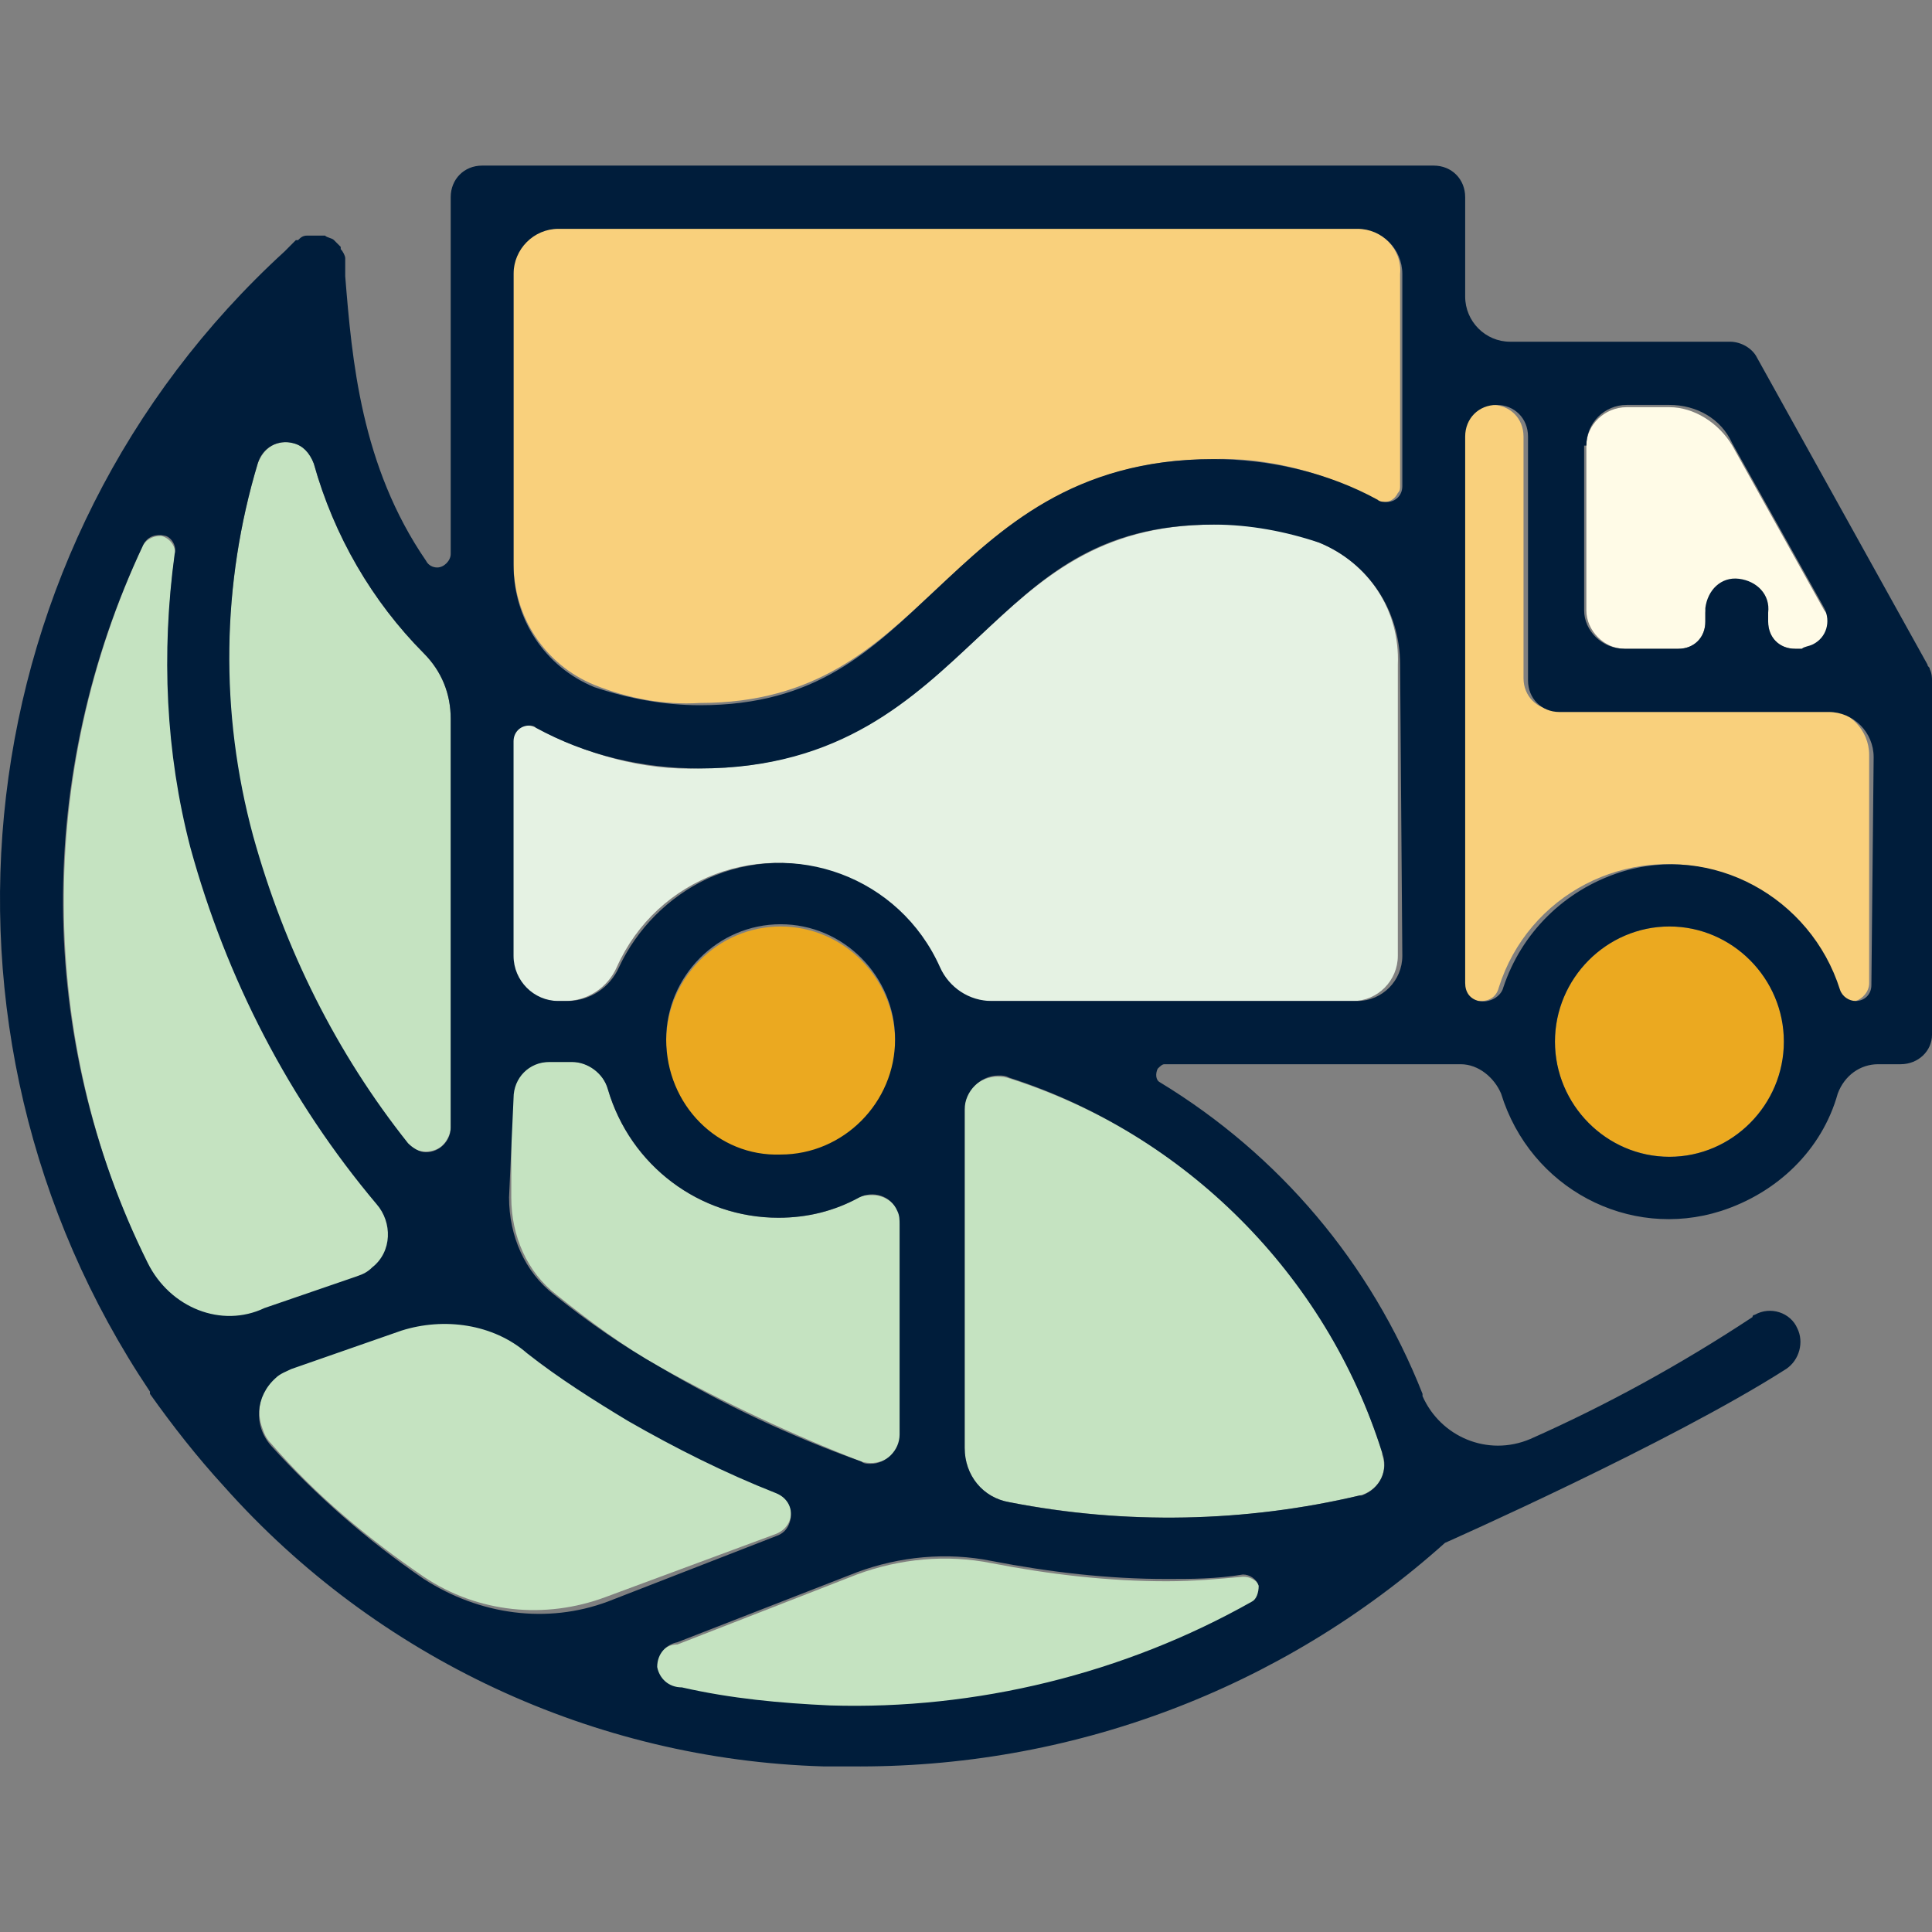 <svg width="70" height="70" viewBox="0 0 70 70" fill="none" xmlns="http://www.w3.org/2000/svg">
<rect x="0" y="0" width="70" height="70" fill="#808080" stroke="none"/>
<path d="M20.152 46.903C21.372 47.884 22.591 48.784 23.892 49.52C26.251 50.829 28.69 51.975 31.211 52.956C31.78 53.12 32.349 52.874 32.593 52.302C32.593 52.22 32.675 52.056 32.675 51.975V44.367C32.675 43.794 32.187 43.303 31.618 43.303C31.455 43.303 31.292 43.303 31.13 43.385C30.235 43.876 29.259 44.121 28.202 44.121C25.356 44.121 22.835 42.24 22.022 39.459C21.859 38.886 21.372 38.477 20.721 38.477H19.826C19.095 38.477 18.525 39.049 18.525 39.786V43.385C18.525 44.776 19.095 46.085 20.152 46.903Z" fill="#C5E3C1"/>
<path d="M28.202 54.102C26.332 53.283 24.543 52.465 22.835 51.484C21.534 50.747 20.314 49.929 19.095 48.948C17.794 47.884 16.086 47.639 14.541 48.13L10.556 49.52C9.662 49.848 9.174 50.829 9.499 51.729C9.58 51.974 9.662 52.138 9.824 52.302C11.451 54.183 13.321 55.738 15.354 57.128C17.306 58.437 19.745 58.683 21.941 57.864L28.121 55.574C28.527 55.41 28.771 55.001 28.609 54.511C28.527 54.347 28.365 54.183 28.202 54.102Z" fill="#C5E3C1"/>
<path d="M47.8 19.661C46.58 19.171 45.279 18.925 43.978 19.007C39.749 19.007 37.635 21.052 35.44 23.097C33.244 25.142 30.479 27.842 25.356 27.842C23.323 27.924 21.29 27.351 19.42 26.369C19.095 26.206 18.769 26.288 18.607 26.615C18.525 26.697 18.525 26.779 18.525 26.86V34.632C18.525 35.532 19.257 36.268 20.152 36.268H20.477C21.29 36.268 22.022 35.777 22.347 35.041C23.811 31.769 27.633 30.378 30.805 31.85C32.187 32.505 33.325 33.65 33.976 35.041C34.301 35.777 35.033 36.268 35.846 36.268H49.02C49.914 36.268 50.646 35.532 50.646 34.632V24.079C50.727 22.116 49.589 20.398 47.8 19.661Z" fill="#E5F2E3"/>
<path d="M58.859 23.506H60.811C61.38 23.506 61.787 23.097 61.787 22.525V22.198C61.868 21.543 62.356 21.134 63.007 21.134C63.576 21.216 63.983 21.625 64.064 22.198V22.525C64.064 23.097 64.47 23.506 65.04 23.506H65.284C65.853 23.506 66.259 23.015 66.259 22.525C66.259 22.361 66.178 22.198 66.097 22.116L62.763 16.144C62.275 15.326 61.38 14.753 60.486 14.753H58.941C58.128 14.753 57.477 15.408 57.477 16.144V22.116C57.477 22.852 58.128 23.506 58.859 23.506Z" fill="#FFFBE7"/>
<path d="M66.178 25.715H56.338C55.688 25.715 55.2 25.224 55.2 24.57V15.817C55.2 15.162 54.712 14.671 54.061 14.671C53.411 14.671 52.923 15.162 52.923 15.817V35.614C52.923 36.023 53.248 36.268 53.655 36.268C53.98 36.268 54.224 36.104 54.305 35.777C55.362 32.423 58.94 30.542 62.356 31.605C64.389 32.26 65.934 33.814 66.503 35.859C66.584 36.186 66.91 36.35 67.235 36.268C67.479 36.186 67.723 35.941 67.723 35.614V27.351C67.723 26.451 66.991 25.715 66.178 25.715Z" fill="#F9D07C"/>
<path d="M34.952 40.194V52.465C34.952 53.447 35.602 54.265 36.578 54.429C40.807 55.247 45.117 55.165 49.264 54.183C49.914 54.02 50.321 53.365 50.077 52.711V52.629C48.044 46.166 43.002 41.094 36.497 39.049C35.846 38.886 35.196 39.213 34.952 39.867C34.952 39.949 34.952 40.113 34.952 40.194Z" fill="#C5E3C1"/>
<path d="M60.486 33.568C58.209 33.568 56.339 35.45 56.339 37.74C56.339 40.031 58.209 41.913 60.486 41.913C62.763 41.913 64.633 40.031 64.633 37.74C64.633 35.45 62.763 33.568 60.486 33.568Z" fill="#EBA920"/>
<path d="M49.101 8.209H20.233C19.339 8.209 18.607 8.945 18.607 9.845V20.398C18.607 22.361 19.745 24.079 21.534 24.815C22.754 25.306 24.055 25.552 25.356 25.47C29.585 25.47 31.699 23.424 33.895 21.379C36.09 19.334 38.855 16.635 43.897 16.635C45.93 16.553 48.044 17.125 49.833 18.107C50.158 18.271 50.484 18.189 50.646 17.862C50.728 17.78 50.728 17.698 50.728 17.616V9.927C50.809 9.027 50.077 8.291 49.101 8.209Z" fill="#F9D07C"/>
<path d="M12.996 46.33C13.89 46.085 14.297 45.103 14.053 44.285C13.972 44.039 13.89 43.876 13.728 43.712C10.556 39.949 8.279 35.614 6.978 30.787C6.084 27.351 5.84 23.67 6.328 20.152C6.409 19.825 6.165 19.498 5.84 19.416C5.596 19.416 5.352 19.498 5.189 19.743C1.286 28.087 1.367 37.659 5.352 45.839C6.165 47.393 7.954 48.13 9.662 47.557L12.996 46.33Z" fill="#C5E3C1"/>
<path d="M14.704 41.34C14.948 41.749 15.517 41.831 15.924 41.585C16.168 41.422 16.33 41.095 16.33 40.849V26.042C16.33 25.142 16.005 24.325 15.354 23.67C13.484 21.788 12.102 19.416 11.37 16.798C11.207 16.226 10.638 15.899 10.069 16.062C9.743 16.144 9.499 16.389 9.337 16.798C8.036 21.134 7.954 25.797 9.093 30.296C10.231 34.305 12.102 38.068 14.704 41.34Z" fill="#C5E3C1"/>
<path d="M32.431 37.74C32.431 35.45 30.56 33.568 28.284 33.568C26.007 33.568 24.136 35.45 24.136 37.74C24.136 40.031 26.007 41.913 28.284 41.913C30.56 41.913 32.431 40.031 32.431 37.74Z" fill="#EBA920"/>
<path d="M45.035 57.128C44.141 57.21 43.246 57.292 42.27 57.292C40.156 57.292 38.042 57.047 35.928 56.638C34.301 56.31 32.594 56.474 31.049 57.047L24.543 59.583C24.055 59.583 23.73 59.992 23.811 60.482C23.811 60.973 24.218 61.3 24.706 61.219C26.495 61.628 28.284 61.873 30.073 61.873C35.44 62.037 40.725 60.728 45.442 58.11C45.686 58.028 45.767 57.701 45.686 57.456C45.442 57.21 45.279 57.128 45.035 57.128Z" fill="#C5E3C1"/>
<path d="M69.919 24.243C69.919 24.161 69.837 24.161 69.837 24.079L63.657 12.953C63.495 12.626 63.088 12.381 62.681 12.381H54.712C53.818 12.381 53.086 11.645 53.086 10.745V7.145C53.086 6.491 52.598 6 51.947 6C51.947 6 51.947 6 51.866 6H17.468C16.818 6 16.33 6.491 16.33 7.145V20.07C16.33 20.316 16.086 20.561 15.842 20.561C15.679 20.561 15.517 20.48 15.435 20.316C13.077 16.88 12.752 13.035 12.508 10.008V9.518C12.508 9.436 12.508 9.436 12.508 9.354C12.508 9.272 12.427 9.109 12.345 9.027C12.345 9.027 12.345 9.027 12.345 8.945C12.264 8.863 12.183 8.781 12.101 8.7C12.02 8.618 11.857 8.618 11.776 8.536H11.695C11.613 8.536 11.532 8.536 11.451 8.536C11.37 8.536 11.37 8.536 11.288 8.536H11.126C10.963 8.536 10.882 8.618 10.8 8.7H10.719C10.638 8.781 10.475 8.945 10.394 9.027L10.312 9.109C-1.316 19.743 -3.349 37.331 5.433 50.42C5.433 50.42 5.433 50.42 5.433 50.502C6.246 51.647 7.141 52.793 8.117 53.856C13.646 60.073 21.534 63.755 29.829 64C30.154 64 30.479 64 30.805 64C38.774 64.082 46.418 61.219 52.354 55.901C52.354 55.901 60.486 52.302 64.714 49.602C65.202 49.275 65.365 48.621 65.121 48.13C64.877 47.557 64.145 47.312 63.576 47.639C63.495 47.639 63.495 47.721 63.495 47.721C60.892 49.439 58.209 50.911 55.444 52.138C53.899 52.793 52.191 52.056 51.541 50.584V50.502C49.67 45.757 46.336 41.831 42.026 39.213C41.864 39.131 41.864 38.886 41.945 38.722C42.026 38.64 42.108 38.559 42.189 38.559H52.923C53.574 38.559 54.143 39.049 54.387 39.622C55.444 43.058 59.022 44.939 62.356 43.876C64.389 43.221 66.015 41.667 66.585 39.622C66.829 38.968 67.398 38.559 68.048 38.559H68.862C69.512 38.559 70 38.068 70 37.495C70 37.495 70 37.495 70 37.413V24.652C70 24.57 70 24.406 69.919 24.243C70 24.324 70 24.324 69.919 24.243ZM18.607 39.786C18.607 39.049 19.176 38.477 19.908 38.477H20.721C21.29 38.477 21.86 38.886 22.022 39.458C22.835 42.24 25.356 44.121 28.202 44.121C29.259 44.121 30.235 43.876 31.13 43.385C31.618 43.14 32.268 43.303 32.512 43.876C32.594 44.039 32.594 44.203 32.594 44.367V51.975C32.594 52.547 32.106 53.038 31.536 53.038C31.455 53.038 31.293 53.038 31.211 52.956C28.69 52.056 26.251 50.911 23.892 49.52C22.591 48.784 21.29 47.884 20.07 46.903C19.013 46.085 18.444 44.776 18.444 43.385L18.607 39.786ZM24.137 37.659C24.137 35.368 26.007 33.487 28.284 33.487C30.561 33.487 32.431 35.368 32.431 37.659C32.431 39.949 30.561 41.831 28.284 41.831C26.007 41.913 24.137 40.031 24.137 37.659ZM9.337 16.798C9.499 16.226 10.068 15.898 10.638 16.062C10.963 16.144 11.207 16.389 11.37 16.798C12.101 19.416 13.484 21.788 15.354 23.67C16.005 24.324 16.33 25.142 16.33 26.042V40.849C16.33 41.34 15.923 41.749 15.435 41.749C15.191 41.749 14.947 41.585 14.785 41.422C12.183 38.15 10.312 34.386 9.174 30.296C7.954 25.797 8.035 21.134 9.337 16.798ZM5.352 45.757C1.286 37.577 1.286 28.006 5.189 19.743C5.352 19.416 5.677 19.334 6.002 19.416C6.246 19.498 6.409 19.825 6.328 20.07C5.84 23.67 6.002 27.269 6.897 30.705C8.198 35.45 10.475 39.867 13.646 43.63C14.216 44.285 14.216 45.348 13.484 45.921C13.321 46.085 13.159 46.166 12.915 46.248L9.58 47.394C8.035 48.13 6.165 47.394 5.352 45.757ZM15.354 57.21C13.321 55.819 11.451 54.183 9.824 52.384C9.174 51.647 9.255 50.584 9.987 49.929C10.15 49.766 10.394 49.684 10.556 49.602L14.541 48.212C16.086 47.721 17.875 47.966 19.095 49.03C20.233 49.929 21.534 50.748 22.754 51.484C24.462 52.465 26.251 53.365 28.121 54.102C28.528 54.265 28.772 54.674 28.609 55.165C28.528 55.41 28.365 55.574 28.121 55.656L22.022 58.028C19.827 58.846 17.387 58.519 15.354 57.21ZM45.361 58.028C40.725 60.646 35.358 61.955 30.073 61.791C28.284 61.709 26.495 61.546 24.706 61.137C24.218 61.137 23.892 60.81 23.811 60.401C23.811 59.91 24.137 59.583 24.543 59.501L31.049 56.965C32.594 56.392 34.301 56.228 35.928 56.556C38.042 56.965 40.156 57.21 42.27 57.21C43.165 57.21 44.059 57.21 45.035 57.047C45.279 57.047 45.523 57.21 45.605 57.456C45.605 57.701 45.523 57.946 45.361 58.028ZM50.077 52.629C50.321 53.283 49.996 53.938 49.345 54.183H49.264C45.117 55.165 40.725 55.247 36.578 54.429C35.602 54.265 34.952 53.447 34.952 52.465V40.195C34.952 39.54 35.521 38.968 36.172 38.968C36.334 38.968 36.416 38.968 36.578 39.049C42.921 41.094 48.044 46.166 50.077 52.629ZM50.809 34.632C50.809 35.532 50.077 36.268 49.182 36.268H35.928C35.114 36.268 34.383 35.777 34.057 35.041C32.594 31.769 28.772 30.378 25.6 31.851C24.218 32.505 23.079 33.65 22.429 35.041C22.104 35.777 21.372 36.268 20.558 36.268H20.233C19.339 36.268 18.607 35.532 18.607 34.632V26.86C18.607 26.533 18.851 26.288 19.176 26.288C19.257 26.288 19.339 26.288 19.42 26.369C21.209 27.351 23.242 27.842 25.356 27.842C30.479 27.842 33.081 25.306 35.44 23.097C37.798 20.889 39.75 19.007 43.978 19.007C45.279 19.007 46.58 19.253 47.8 19.662C49.589 20.398 50.728 22.116 50.728 24.079L50.809 34.632ZM50.809 17.616C50.809 17.944 50.565 18.189 50.24 18.189C50.158 18.189 49.996 18.189 49.914 18.107C48.125 17.125 46.011 16.635 43.978 16.635C38.855 16.635 36.253 19.171 33.895 21.379C31.536 23.588 29.585 25.552 25.356 25.552C24.055 25.552 22.754 25.306 21.534 24.897C19.745 24.161 18.607 22.443 18.607 20.48V9.927C18.607 9.027 19.339 8.291 20.233 8.291H49.182C50.077 8.291 50.809 9.027 50.809 9.927V17.616ZM57.477 16.144C57.477 15.326 58.127 14.671 58.941 14.671H60.486C61.462 14.671 62.356 15.162 62.763 16.062L66.097 22.034C66.341 22.525 66.178 23.097 65.69 23.343C65.528 23.424 65.365 23.424 65.284 23.506H65.04C64.47 23.506 64.064 23.097 64.064 22.525V22.198C64.145 21.543 63.657 21.052 63.007 20.97C62.356 20.889 61.868 21.379 61.787 22.034C61.787 22.116 61.787 22.198 61.787 22.198V22.525C61.787 23.097 61.38 23.506 60.811 23.506H58.859C58.046 23.506 57.396 22.852 57.396 22.116V16.144H57.477ZM60.486 41.913C58.209 41.913 56.339 40.031 56.339 37.74C56.339 35.45 58.209 33.568 60.486 33.568C62.763 33.568 64.633 35.45 64.633 37.74C64.633 40.031 62.763 41.913 60.486 41.913ZM67.804 35.695C67.804 36.023 67.56 36.268 67.235 36.268C66.991 36.268 66.747 36.104 66.666 35.859C65.609 32.505 62.031 30.542 58.697 31.605C56.664 32.26 55.119 33.814 54.468 35.777C54.387 36.104 53.98 36.35 53.574 36.268C53.248 36.186 53.086 35.941 53.086 35.614V15.817C53.086 15.162 53.574 14.671 54.224 14.671C54.875 14.671 55.363 15.162 55.363 15.817V24.652C55.363 25.306 55.851 25.797 56.501 25.797H66.259C67.154 25.797 67.886 26.533 67.886 27.433L67.804 35.695Z" fill="#001D3B"/>
</svg>
